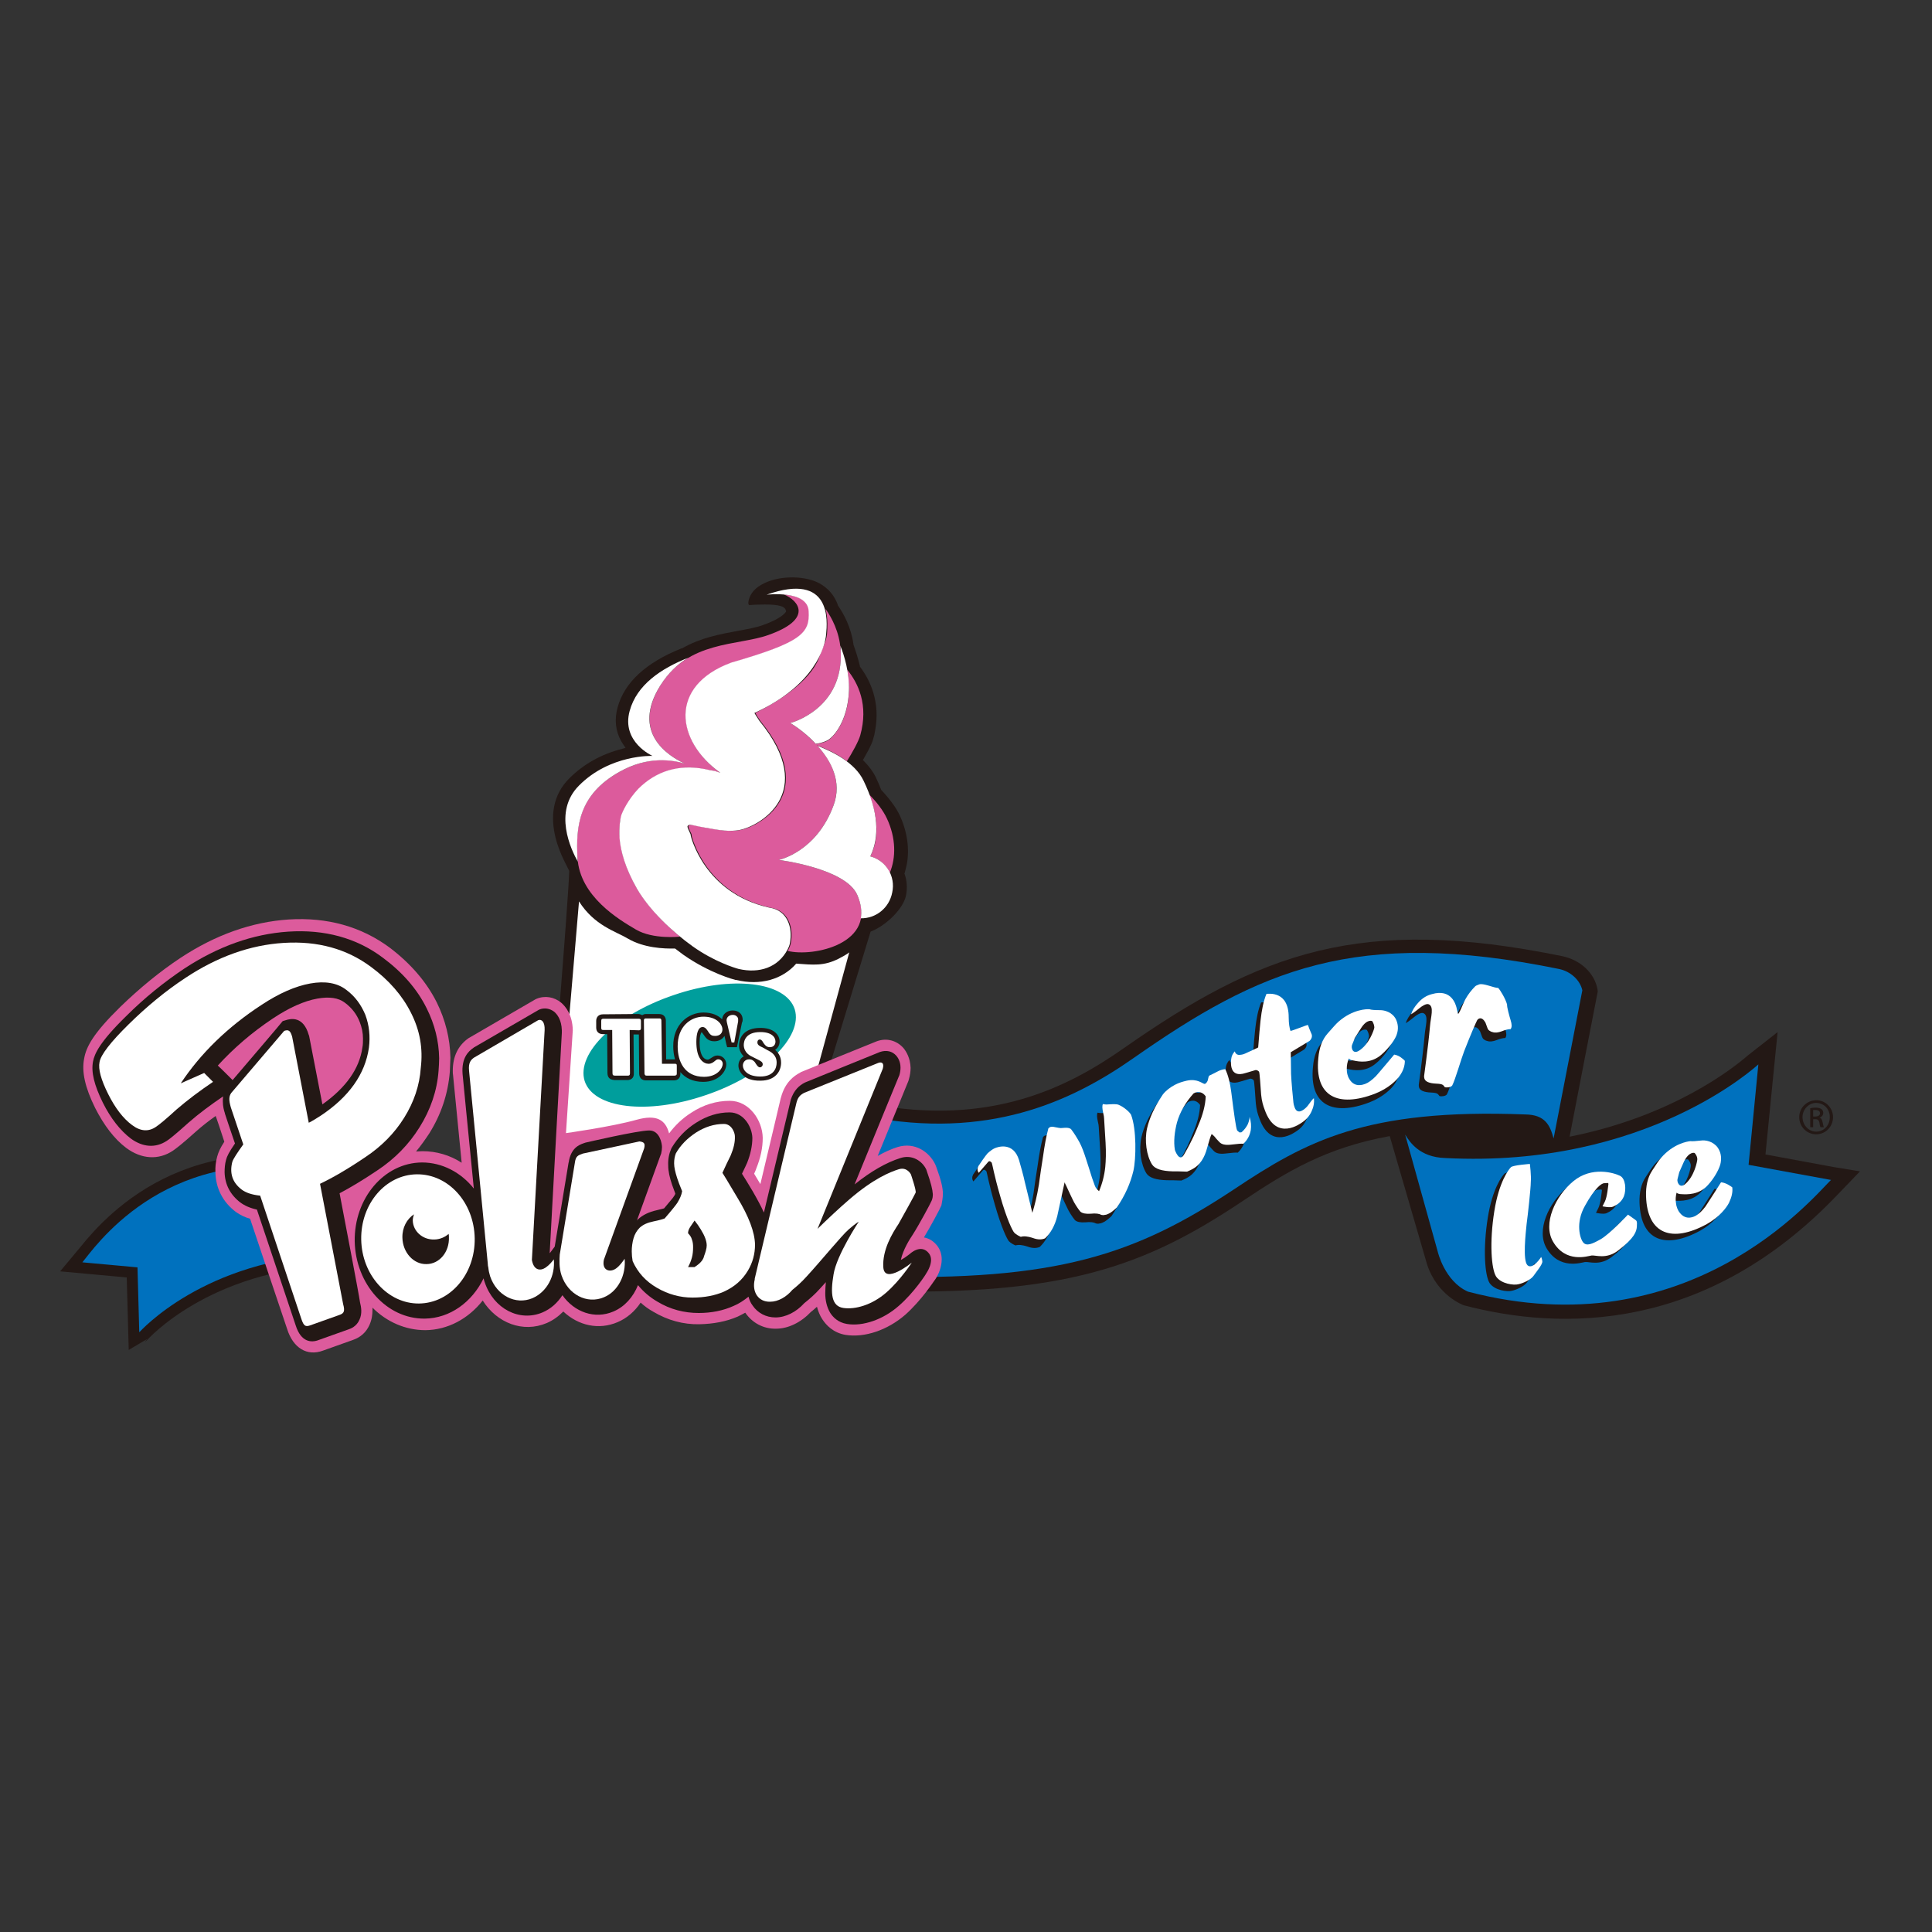 <?xml version="1.0" encoding="UTF-8"?> <svg xmlns="http://www.w3.org/2000/svg" xmlns:xlink="http://www.w3.org/1999/xlink" version="1.1" id="layer" x="0px" y="0px" viewBox="0 0 652 652" style="enable-background:new 0 0 652 652;" xml:space="preserve"><rect x="0" y="0" width="652" height="652" fill="#333333" stroke="none"/> <style type="text/css"> .st0{fill:#231815;} .st1{fill:#FFFFFF;} .st2{fill:#DC5B9C;} .st3{fill:#0071BE;} .st4{fill:none;stroke:#231815;stroke-width:7.44;} .st5{fill:#009E9C;} </style> <g> <g> <g> <g> <path class="st0" d="M252.6,202.9c0.3-1.6,1.3-3.9,4.4-5.6c5.6-3.2,13.9-3,18.6-0.9c2.4,1.1,5.6,3.3,7.2,7.9l0,0.1l0.1,0.1 c1.9,2.8,4.3,7.2,5.1,12.8l0,0.1l0,0.1c0.6,1.7,1.5,4.3,2.2,7.3l0,0.2l0.1,0.1c3.3,4.4,6.9,11.8,5,21.6 c-0.1,0.8-0.3,1.7-0.6,2.6c-0.1,0.6-0.6,2.2-3.2,6.7l-0.3,0.5l0.4,0.4c1.7,1.7,3.1,3.6,4,5.5c0.6,1.3,1.2,2.6,1.8,4.2l0.1,0.1 l0.1,0.1c2.8,3,4.9,5.9,6.1,8.5c2.5,5.4,3.3,11.3,2.3,16.5c-0.2,1-0.5,1.9-0.7,2.8l-0.1,0.2l0.1,0.2c0.8,2.3,0.9,4.7,0.5,7l0,0 c-0.9,4.9-7.2,10.6-12,12.4l0,0l-24.7,80.9c0.9-2.9,17.3,21.5-45.6,9.9c-20.4-3.7-43.9-9.6-43.3-19.3l3.4,0.1l2.2-6.7 c-0.1-2.2,5.9-73.1,6.3-85.4l-1.7-3.4l-0.1-0.2c-1.8-3.7-4.7-10.9-3.3-18.1c0.7-3.6,2.4-6.8,5.1-9.5c4.8-4.8,10.8-8.2,17.9-10 l1.1-0.3l-0.6-0.9c-2.4-3.4-3.2-7.3-2.4-11.4c0,0,0.3-1.3,0.3-1.3c2.3-8.5,9.6-15.2,21.6-20l0.1,0l0.1,0 c6.2-3.6,12.9-4.8,18.8-5.9c3.2-0.6,6.2-1.1,8.6-2c5.6-2,7.2-3.8,7.6-4.4l0.1-0.2l-0.1-0.3c-0.3-1.4-2.4-2-7.1-2 c-2.1,0-4.2,0.1-5.3,0.2C252.5,203.9,252.5,203.5,252.6,202.9z M307.2,302.3L307.2,302.3L307.2,302.3 C307.2,302.3,307.2,302.3,307.2,302.3z"></path> <path class="st1" d="M283.1,323.5c-5.1,2.6-8.7,2.1-14.4,1.7c-4.6,5.3-12.1,7.5-20.3,5.5l-0.1,0l-0.1,0 c-0.4-0.1-8.6-2.2-17.6-8.5c-0.9-0.7-1.9-1.4-2.8-2.1c-3.8,0.1-10.6-0.2-16-3.4c-4-2.4-11.2-4.3-16.4-12.5l-6.4,75.5l0,0 c-0.9,8,16.5,18.6,34.9,22c18.5,3.4,40.7,0.8,42.7-7.1l0,0l20-73.2C285.9,322,284.1,323,283.1,323.5z"></path> <path class="st2" d="M293.7,289c3,0.8,5.4,2.9,6.6,5.5c2.1-5.1,2.1-11.7-1-18.3c-1.3-2.8-3.6-5.7-6-8.1 C296.6,276.5,296.5,283.5,293.7,289z"></path> <path class="st2" d="M286.5,233.1c-0.3,10.5-5.5,16.2-7.7,17.1c-1.5,0.6-3,0.9-4.3,0.9c3.6,1.3,7.8,3.1,11.3,5.8 c1.7-2.7,3.9-6.6,4.5-8.7c2.9-10.3-0.7-17.7-4.4-22.2C286.3,228.3,286.5,230.7,286.5,233.1z"></path> <path class="st2" d="M215.1,300.1c-4.1-7.2-5.5-12.7-5.9-16.9c-0.4-4.2,0.2-6.8,0.4-7.3c0-0.1,0.1-0.3,0.1-0.4 c0-0.1,0.1-0.2,0.1-0.4c0.3-0.8,2-4.9,5.8-8.9c6-5.9,13.3-8.2,22.2-6.6c1.2,0.2,2.4,0.5,3.6,0.7l1.8,0.6 c-14.9-10.7-17.7-29.3,3.7-37.2c23.8-6.9,26.5-10,26.2-17.4c-0.2-4.1-4.7-5.4-8.6-5.7c5,2,10.1,8.3-5.2,13.7 c-10.3,3.7-27.1,1.8-36.5,17.1c-9.7,15.9,2.6,23.7,8.3,26.3c-4.1-1.3-12.4-2.7-22.1,2.8c-13.7,7.7-14.8,18.4-14.1,29.1 c0.8,12.9,13.9,20.7,19.7,24.1c5.8,3.4,14.8,2.4,14.8,2.4l0.1,0C223.8,311.4,218.5,305.8,215.1,300.1z"></path> <path class="st1" d="M194.9,289.6c-0.6-10.7,0.4-21.4,14.1-29.1c9.7-5.5,18-4,22.1-2.8c-5.7-2.6-18.1-10.5-8.3-26.3 c2.7-4.3,5.9-7.3,9.4-9.4c-9.1,3.6-17.3,9.1-19.7,17.9c-2.9,10.5,7.7,15.2,7.7,15.2s-14.3-0.6-24.8,10 c-8.8,8.8-2.7,21.6-0.4,25.7C194.9,290.4,194.9,290,194.9,289.6z"></path> <path class="st2" d="M289.3,302c-3.9-9-26.5-11.8-26.5-11.8s12.7-2.6,18.5-18.4c5.8-15.8-14.6-27.8-14.6-27.8s18.2-4.6,17-24.6 c-0.4-6.2-3.1-11.1-5.1-13.9c0.9,3.3,0.6,6.9,0.5,8.5c-0.1,0.7-0.2,1.3-0.4,2l-2,5.1c-0.5,1.5-2.8,10-21.8,19.5c0,0,0,0,0,0 c0.3,0.6,0.8,1.4,1.7,2.7c20.1,24.6-0.4,35.6-6.7,36.8c-3.4,0.6-6.3,0.2-11.7-0.8c-1.4-0.3-2.7-0.5-4-0.8 c-1.4-0.3-1.5-0.1-1.8,0.2c-0.5,0.5,1.3,2.8,1,3.3c0,0,4.4,19.4,26.5,24.3c6.3,0.9,7.9,6.9,7,11.8c-0.1,0.7-0.4,1.5-0.8,2.3 c-0.1,0.2-0.2,0.3-0.3,0.5C274.4,323.1,296.5,318.4,289.3,302z"></path> <path class="st1" d="M286.5,233.1c0.2-6.1-1.6-11.9-2.9-15.2c0.1,0.5,0.1,1,0.1,1.5c1.2,20-17,24.6-17,24.6s4.5,2.6,8.6,7 c1.1-0.1,2.2-0.4,3.4-0.9C281,249.3,286.1,243.6,286.5,233.1z"></path> <path class="st1" d="M293.7,289c3.2-6.6,2.8-15.1-2.3-25.6c-2.8-5.8-9.8-9.5-15.5-11.7c4.5,5,8.4,12.1,5.4,20.1 c-5.8,15.8-18.5,18.4-18.5,18.4s22.6,2.8,26.5,11.8c1.3,3,1.6,5.6,1.2,7.9c5.1,0.1,9.6-3.5,10.6-8.7 C302.3,295.7,299,290.4,293.7,289z"></path> <path class="st1" d="M246.8,223.6L246.8,223.6c-21.4,7.9-18.6,26.6-3.7,37.2l-1.8-0.6c-1.2-0.2-2.4-0.4-3.6-0.7l0,0 c-8.8-1.6-16.2,0.7-22.2,6.6l0,0c-3.8,4-5.5,8.1-5.8,8.9l0,0c0,0.1-0.1,0.3-0.1,0.4l0,0c0,0.1-0.1,0.3-0.1,0.4l0,0 c-0.1,0.5-0.7,3.1-0.4,7.3l0,0c0.4,4.2,1.8,9.7,5.9,16.9l0,0c4.3,7.3,11.7,14.3,18.8,19.4l0,0c7.2,5.1,14,7.2,15.5,7.6l0,0 c7,1.6,13.3-0.5,16.5-6.6l0,0c0.4-0.8,0.7-1.5,0.8-2.3l0,0c0.9-4.9-0.7-10.9-7-11.8l0,0c-22.1-4.9-26.5-24.3-26.5-24.3 c0.2-0.5-1.5-2.9-1-3.3l0,0c0.3-0.3,0.5-0.5,1.8-0.2l0,0c1.4,0.3,2.7,0.6,4,0.8l0,0c5.4,1,8.3,1.4,11.7,0.8l0,0 c6.3-1.2,26.8-12.2,6.7-36.8l0,0c-0.9-1.3-1.7-2.7-1.7-2.7c20.4-9.3,23.9-22.4,24.2-26.6c0.4-4.2,2-21.1-20.1-13.3 c0,0,13.9-1.7,14.2,5.6C273.3,213.6,270.7,216.7,246.8,223.6z"></path> <path class="st0" d="M619.1,393.9c0,0-16.9-3.1-23.3-4.3c0.6-6.4,4.1-41.3,4.1-41.3l-10.2,8c-4.7,4.1-25.2,20.4-60,27.3 c0.6-3.3,9.5-49,9.5-49l-0.1-0.8c-1-5.4-5.7-9.8-11.8-11.1c-68.3-14-102.1-1.1-148,31c-18.4,12.9-44.7,26.7-85.6,18.8l-6.6-1.3 l2.3,64.4l4.9,0.1c65.1,1.7,92.2-8.4,125.1-30.4c15.1-10.1,28.2-18,49.6-21.9c0.1,0.3,12.6,43.3,12.6,43.3 c3.5,10.7,12.4,13.8,12.4,13.8c33.1,8.7,81.8,9.2,126.2-37.4l7.5-7.8L619.1,393.9z"></path> <path class="st0" d="M513.5,384.5c-19-9.7-27.6,10.4-27.6,10.4l-5.3-4.5l-1.3-0.3l-4.3-6.6c0,0-5.4-13.7,0.8-17.2 c6.2-3.6,43.4-4.4,43.4-4.4l5,22.2C524.2,384,524.6,390.2,513.5,384.5z"></path> <path class="st3" d="M487.6,390.8c-8.5-0.3-11.8-5.3-13.4-7.9l11,39.5c0,0,2.3,10,10.2,13.5c74.2,19.4,116.3-31.6,122.5-37.7 l-27.8-5.1l3.3-33.9C593.1,359.4,555.8,394.4,487.6,390.8z"></path> <path class="st3" d="M526.1,327c-69-14.1-101.3,0.5-143.6,30.1c-21.4,15-49.3,27.5-89.9,19.7l1.9,54 c62.2,1.6,88.7-7.4,121.9-29.4c24.3-16.2,44.5-27.4,98.4-25.3c6.7,0.1,8.3,3.7,9.5,8.1l9.7-50C533.2,330.7,530,327.8,526.1,327z "></path> <path class="st0" d="M380.7,398c-1,4.2-2.8,8.3-5.6,12.4c-0.5,0.5-1,0.9-1.5,1.3c-0.5,0.4-1,0.7-1.5,0.9 c-0.4,0.2-0.8,0.3-1.1,0.3c-0.3,0.1-0.7,0.1-1.1,0c-0.7-0.4-1.9-0.6-3.6-0.4c-1.7,0.1-2.8-0.1-3.5-0.7c-0.5-0.6-1-1.3-1.5-2.1 c-0.5-0.8-0.9-1.5-1.2-2.2c-0.4-0.9-1-2-1.6-3.4c-0.6-1.4-1.1-2.1-1-2.3c-0.3,1.3-1.9,8.8-2.5,11.5c-0.8,3.2-2.2,5.7-4.1,7.5 c-1.1,0.5-2.5,0.5-4.1-0.1c-1.8-0.6-3.1-0.7-4.1-0.4c-0.9-0.4-1.6-0.8-2.2-1.4c-0.6-0.6-2.6-4.7-4.8-12.5 c-2-6.9-2.6-10.6-2.8-11.1c-0.1-0.1-0.7-0.9-1.2-0.3c-1.1,1.2-2.1,2.5-3.2,3.7c-0.5-0.7-0.5-1.5-0.1-2.3 c0.5-0.8,2.6-3.8,3.1-4.3c0.9-0.8,1.7-1.4,2.4-1.7c1.1-0.5,6.3-2.2,8.2,4c0.3,1,1.7,6,1.9,7.2c0.9,3.5,1.7,7.1,2.6,10.6 c0.8-2.6,1.6-5.8,2.2-9.5c0.4-3.2,0.9-6.3,1.4-9.5c0.5-3.7,1.1-6.9,1.8-9.5c0.2-0.2,0.4-0.3,0.5-0.4c0.4-0.2,1-0.2,1.8,0 c1,0.2,1.6,0.3,1.9,0.3c1.1-0.1,1.7-0.1,1.8-0.1c0.6,0,1.1,0.1,1.6,0.4c1.1,1.4,2,2.9,2.9,4.5c0.8,1.5,1.5,3.4,2.2,5.6 c0.7,2.2,1.4,4.3,2,6.3c0.3,0.9,0.7,1.9,1,2.8c0.2,0.5,0.4,0.8,0.6,1c0.2,0.2,0.4,0.5,0.8,0.8c1.1-2.6,1.8-5.3,2.1-8.2 c0.2-2.1,0.3-4.8,0.1-8.2c-0.2-2.7-0.3-5.5-0.5-8.2c0-0.4-0.1-1-0.3-1.8c-0.3-1.4-0.4-2.4-0.1-3c0.5,0.1,1.1,0.2,1.9,0.1 c1.6-0.1,2.8-0.1,3.3,0.1c2,0.8,3.9,2.6,4.3,3.4C381.8,384,381.6,394,380.7,398z"></path> <path class="st0" d="M403.4,371.6c0.6,0.2,1.1,0.6,1.6,1.3c-0.1,2.8-0.9,6.1-2.6,10c-0.6,1.5-1.9,4.8-4.7,9.6 c-1.6,2.9-3.1-1.5-3.1-1.5c-0.5-2.9-0.1-6.2,0.7-9.3c1-3.5,2.9-6.8,5.6-9.8C401.8,371.5,402.6,371.3,403.4,371.6z M413.6,371.4 c-0.4-3-1-5.5-2-7.6c-1,0.1-1.9,0.4-2.8,0.9c-0.9,0.5-1.8,0.9-2.6,1.3c-0.2,0.2-0.3,0.6-0.4,1.1c-0.1,0.8-0.5,1.4-1.1,1.7 c-0.8,0-1.5-0.2-2-0.8c-1.4-0.4-2.8-0.5-4.1-0.3c-1.4,0.2-2.7,0.7-4,1.4c-1.7,0.9-3.1,2-4.1,3.3c-2.8,4.2-4.5,7.9-5.3,11.4 c-0.9,4.1-0.2,9.2,1.7,12.2c1,1.5,3.3,2.2,6.9,2.3c1.1,0,2.8,0,4.9,0.1c0.7-0.3,1.4-0.6,1.9-0.9c2.4-1.3,4-3.7,4.9-7.2 c0.6-2.2,1.1-3.8,1.5-4.6c0.3,0.2,0.6,0.5,1,0.9c0.3,0.4,0.8,1,1.6,1.8c0.7,0.8,2,1.1,3.8,0.9c2.4-0.3,3.9-0.4,4.3-0.3 c1.4-1.3,2.2-2.9,2.5-4.6c0.2-1.4,1.2-2.8,0.6-4.3c0,0.9-1.3,1.7-1.8,2.5c-0.5,0.9-1.1,1.7-2,2.5c-0.4,0.1-0.7,0.1-0.8,0 c-0.2-0.1-0.4-0.4-0.7-0.6C415.2,383.5,414.6,379.2,413.6,371.4z"></path> <path class="st0" d="M440.1,354.2l-6.3,3.8c0,2.4,0.1,4.8,0.1,7.3c0.1,2.5,0.6,8,0.8,9.7c0.1,0.8,0.3,1.3,0.4,1.6 c1,2.9,3.6,0.5,4.4-0.5c1-1.4,1.7-2.3,2.1-2.6c0.2,1.5-0.1,3-0.8,4.5c-0.7,1.5-1.7,2.7-3.2,3.7c-0.2,0.1-8.7,6.8-12.6-4.3 c-0.5-1.3-1-2.9-1.2-5.1c-0.2-2.9-0.5-7.5-0.7-7.7c-0.2-0.3-0.5-0.5-1.1-0.6c-1.1,0.3-2.3,0.7-3.4,1c-5.7,1.9-5-3.8-4.9-4.7 c0.1-1,0.5-1.8,1.2-2.6c0.2,0.7,0.6,1.1,1.3,1.2c0.7,0,1.5-0.1,2.3-0.5l4.3-2c0.3-4.1,0.6-7.1,0.8-9.1c0.4-3.6,1-6.6,2-9 c0.7,0,7.5-1.1,7.5,7.9c0,2.2,0.3,3.7,0.6,4.6c0.6,0,5.4-2,5.9-2c0.3,0.9,0.7,1.9,1.1,2.8C441.2,352.6,440.9,353.5,440.1,354.2z "></path> <path class="st0" d="M461.3,347.6c0.5,0.8,0.7,1.6,0.7,2.2c-0.1,0.7-1.7,5.6-5.2,7.8c-2.1,1.3-2.7-1-2.3-2 c0.6-1.5,0.9-2.2,0.9-2.3c0.7-1.1,1.4-2.2,2.1-3.3C459.5,346.6,461.3,347.6,461.3,347.6z M469.6,351.9c0.6-1.8,0.4-3.5-0.3-5 c-1.2-2.4-3.8-3.1-5.3-3.1c-1.9,0-3.1-0.1-3.6-0.3c-1-0.1-5.7,0-10.5,4.2c-0.9,0.8-2,2.1-3.6,3.9c-1.9,2.1-2.9,4.9-3.2,8.4 c-1.3,12.9,6.6,16.8,19.1,12c4.6-1.8,7.4-4.6,8.4-6.1c1.2-1.7,1.7-3.4,1.7-5c-0.4-0.5-2-1.9-3.6-2.1c0,0-5.6,6.7-6.2,7.3 c-1.3,1.3-2.5,2.2-3.6,2.6c-0.6,0.2-3.5,1.4-5.3-1.6c-0.7-1.1-0.9-2.3-0.9-3.5c0-1.2,0.2-2.3,0.7-3.5c0.3,0.4,0.8,0.6,1.6,0.7 c1.8,0.4,5.8,1.1,9.3-1.9C467.1,356.6,469.1,353.5,469.6,351.9z"></path> <path class="st0" d="M508,347.3c0.4,1.3,0.5,2.3,0,3c-0.7,0-1.7,0.2-2.9,0.7c-1.3,0.5-2.4,0.6-3.2,0.3c-0.5-0.1-0.8-0.3-1.1-0.5 c-0.3-0.2-0.5-0.5-0.6-0.8c-0.1-0.2-0.6-1.7-0.7-1.9c-1.3-2.3-2.5-1.3-2.8-0.8c-0.3,0.5-2.3,5.1-4.4,10.5c-1,2.6-3,9.6-4,11.5 c-0.2,0.3-0.6,0.5-1.1,0.6c-0.5,0.1-1,0.1-1.4,0c-0.6-0.7-0.5-1.1-2.9-1.2c-2.4-0.1-3.7-0.7-4-1.7c-0.1-0.3-0.1-0.6-0.1-0.9 c0-0.3,1.3-9.1,2-16.9c0.2-2.8,1.5-6.6-0.5-7.3c-0.8-0.3-2.3,0.7-2.9,1.2c-1.7,1.4-2.8,2.1-3,2.2c0.4-1.3,1.2-2.6,2.4-3.9 c1.4-1.6,3-2.5,4.6-2.9c6.8-2,8.1,3.8,8.3,4.4c0.1,0.5,0.3,1.2,0.5,2.1c0.2,0.9,1.7-3.3,2.6-4.9c0.9-1.6,2-3,3.3-4.3 c0.4-0.3,0.9-0.4,1.3-0.6c0.7-0.2,1.7,0,3.1,0.4c1.6,0.5,2.7,0.8,3.3,0.8c0.7,0.7,2.5,3.7,3,5.6 C506.6,342.8,507.6,346,508,347.3z"></path> <path class="st4" d="M113.4,423.2c5.6-0.3,8.1,2.7,9.4,4.3l-10.4-24.7c-1.3-1.5-2.2-6.1-7.7-8.1c-50-8.1-73.3,27.1-76.9,31.3 l18.6,1.7l0.6,21.9C47.2,449.5,68.7,424.9,113.4,423.2z"></path> <path class="st3" d="M113.4,423.2c5.6-0.3,8.1,2.7,9.4,4.3l-10.4-24.7c-1.3-1.5-2.2-6.1-7.7-8.1c-50-8.1-73.3,27.1-76.9,31.3 l18.6,1.7l0.6,21.9C47.2,449.5,68.7,424.9,113.4,423.2z"></path> <path class="st2" d="M318.2,402.9c0-2.1-0.6-4.6-2.2-9l-0.2-0.5l-0.2-0.5c-2-4.1-6.8-7.6-12.7-5.8c-2.2,0.7-4.4,1.7-6.7,3 c4.4-10.8,10.4-25.4,10.4-25.4l0.1-0.4c0.4-1.3,0.6-2.7,0.6-3.9c-0.1-3.4-1.5-5.6-2.4-6.7c-2.3-2.6-5.7-3.5-9-2.3 c-0.1,0-25.6,10.4-25.6,10.4l-0.3,0.2c-2.1,1.1-5,3.2-6.4,8.2l0,0.1l-0.1,0.2c0,0-4.4,18.7-6.9,29.1c-0.4-0.7-1.3-2.2-2.1-3.5 c0.3-0.6,0.6-1.4,0.6-1.4c0-0.1,0.1-0.3,0.1-0.3c1.5-3.7,2.2-7.1,2.2-10.4c-0.1-6-4.6-12.5-11.1-12.5c-4.5,0-8.9,1.3-13,4 c-3,1.9-5.5,4.3-7.5,7c-1.2-4.6-4.2-6.5-11-4.6c-8.6,2.4-23.8,4.5-23.8,4.5c0,0,2.3-34.7,2.3-34.7c-0.1-5.3-2.5-8.1-3.9-9.3 c-2.4-2-5.6-2.5-8.4-1.3c0,0-0.4,0.2-0.4,0.2l-22.2,12.9l-0.2,0.1c-3.6,2.5-5.4,6.2-5.4,11.1c0,0.5,0,1,0.1,1.5 c0,0,1.8,18.1,2.9,29.5c-4-2.6-8.6-3.9-13.2-3.9c-0.8,0-1.5,0.1-2.2,0.1c1.6-1.9,3-3.9,4.4-6c4.1-6.5,6.4-13.5,7-20.9 c0-0.1,0.2-4.7,0.2-4.7c-0.1-6.5-1.7-12.8-4.6-18.7c-3.5-7-8.9-13.2-15.9-18.5c-9.6-7.1-21-10.3-34-9.5 c-12.5,0.8-24.8,5.2-36.5,12.9c-7.1,4.7-13.9,10.3-20.4,16.6c-9.2,9-11.5,13.5-12.2,17.4c-0.9,4.5,0.3,9.8,3.7,16.7 c3,5.9,6.5,10.5,10.5,13.5c5.1,3.8,10.9,4.2,15.8,0.9c1-0.7,2.8-2,7.8-6.5c1.9-1.7,4.2-3.5,6.6-5.2c0,0.1,0.1,0.4,0.1,0.4 l0.1,0.2c0,0,1.9,5.5,2.7,8.1c-1.3,2-2,3.5-2.4,5c-0.5,1.8-0.7,3.6-0.6,5.3c0.1,5.4,2.5,10.1,6.9,13.4c1.4,1,3,1.8,4.8,2.3 c1.1,3.4,12.5,37.2,12.5,37.2c2,6.4,6.7,9.3,12.1,7.3l10.1-3.6c2.6-0.9,4.5-2.6,5.6-5.1c0.8-1.8,1-3.5,1-5c0-0.3,0-0.6,0-0.8 c4.8,4.8,11.1,7.6,17.9,7.6c7.5-0.1,14.4-3.8,19.3-10c4.8,7.6,13.6,11,21.6,7.6c2.1-0.9,3.9-2.2,5.6-3.9 c5.1,4.8,12,6.3,18.3,3.6c3.1-1.3,5.8-3.6,7.8-6.6c1.3,1.2,2.7,2.2,4.3,3.1c4.9,2.9,10.1,4.3,15.5,4.2c4.7-0.1,9.1-0.9,13-2.6 c0.9-0.4,1.7-0.9,2.5-1.3c2.4,3.5,6.2,5.5,10.4,5.4c4.1,0,8.4-2.1,11.8-5.7c0.7-0.5,1.3-1.1,2-1.7c0.4,1.5,1,3,1.8,4.2 c1.3,2,3.7,4.6,7.9,5.3c6.4,1,14.1-1.6,20.1-6.8c5.4-4.8,9.5-11.1,10-11.8l-0.1,0.2c1.4-2,2.4-4.6,2.4-7.1 c0-1.7-0.5-3.3-1.6-4.7c-1.3-1.6-2.8-2.4-4.4-2.7c2.2-3.6,5.4-9.6,5.9-10.8C317.9,405.6,318.2,404.3,318.2,402.9z"></path> <path class="st0" d="M114.6,402.7c3.6-1.9,7.8-4.4,12.7-7.7c5.9-3.9,10.7-8.8,14.3-14.6c3.7-5.9,5.9-12.3,6.4-19 c0.1-1.4,0.2-2.9,0.2-4.3c-0.1-5.8-1.5-11.4-4.2-16.8v0c-3.2-6.5-8.2-12.2-14.8-17.1c-8.9-6.7-19.7-9.6-31.9-8.8 c-12,0.8-23.7,5-35,12.4c-6.9,4.6-13.6,10-19.8,16.2c-9,8.8-10.6,12.7-11.1,15.2c-0.7,3.6,0.4,8,3.3,13.9 c2.7,5.4,5.9,9.4,9.4,12.1c4.1,3,8.4,3.3,12.2,0.8c0.8-0.5,2.5-1.8,7.4-6.2c3.3-2.9,7.2-5.8,11.6-8.8c-0.1,0.6-0.1,1.2-0.1,1.7 c0,1.7,0.4,3.1,0.7,4l0,0.1c0,0,2.3,7,3.4,10.1c-2,2.9-2.7,4.3-3,5.5c-0.4,1.4-0.5,2.9-0.5,4.2c0.1,4.1,1.9,7.6,5.3,10.2 c1.5,1.1,3.3,1.9,5.6,2.4c1.5,4.5,13.1,39.1,13.1,39.1c1.8,5.7,5.3,5.9,7.8,4.9l10.1-3.6c0.6-0.2,2.6-0.9,3.6-3.2 c1-2.1,0.6-4.3,0.2-5.9C121.2,437.1,115.7,408.5,114.6,402.7z M78.5,364.5c-1.1-1.1-4.5-4.5-5-4.9c5.3-5.8,11.4-11.1,18.6-15.9 c5.4-3.6,10.5-5.9,15-6.7c4-0.7,7.1-0.3,9.3,1.4c2.3,1.7,4,3.9,5,6.5c0.7,1.8,1.1,3.6,1.1,5.6c0,1,0,2-0.2,3 c-1,7.2-5.6,13.6-13.5,19.2c-1.5-7.6-4.5-23.2-4.5-23.2l-0.1-0.2c-1.8-6.4-6-5.6-7.8-5l-1,0.3C95.5,344.6,80.3,362.4,78.5,364.5 z"></path> <path class="st0" d="M312.8,395.3l-0.1-0.3l-0.1-0.3c-1.3-2.8-4.7-5.2-8.7-3.9c-4.8,1.5-10,4.5-15.5,8.9c6.5-16,15-36.6,15-36.6 l0.1-0.2c0.3-1,0.4-1.9,0.4-2.6c0-2.1-0.9-3.4-1.4-4c-1.4-1.6-3.4-2-5.5-1.3c-0.1,0-25.3,10.3-25.3,10.3l-0.2,0.1 c-1.7,0.9-3.6,2.4-4.7,5.9l0,0.1l-9,37.8c-1-2.2-2.3-4.6-3.8-7.2c-1.7-2.8-2.8-4.7-3.6-5.9c0.8-1.6,1.6-3.4,1.6-3.4l0.1-0.2 c1.2-3,1.8-5.9,1.8-8.5c-0.1-3.6-2.8-8.6-7.7-8.6c-3.9,0-7.7,1.2-11.3,3.5c-3.5,2.2-6.2,5.1-8.2,8.4l-0.1,0.2l-0.1,0.2 c-0.7,1.6-1.1,3.5-1,5.6c0,2,0.5,4.1,1.3,6.5c0,0,0.6,1.6,1.1,3c-0.1,0.4-0.3,0.7-0.6,1.1c0,0.1-0.6,0.8-3.2,3.9 c-0.4,0.1-1.2,0.3-2.4,0.6c-2.7,0.6-4.8,1.6-6.4,3.1c-0.2,0.1-0.3,0.3-0.4,0.5c3.7-10.2,8.1-22.4,8.1-22.4l0.1-0.2 c0.2-0.8,0.3-1.6,0.3-2.3c0-1.1-0.7-5.6-4.3-5.6c-3.9,0-21.5,4.1-21.5,4.1l-0.6,0.2c-1.7,0.6-4.4,1.7-5.1,6.6l0-0.2l-4.7,28.5 l-1.5,2c-0.1,0.1-0.1,0.1-0.2,0.2c0.3-6.1,4.1-74.3,4.1-74.3c0-0.3,0-0.6,0-0.9c-0.1-3.6-1.6-5.4-2.5-6.2 c-1.5-1.2-3.4-1.5-5.1-0.8l-0.2,0.1l-21.9,12.7l-0.1,0.1c-1.8,1.2-4.1,3.5-3.7,8.8c0,0,2,20.7,3.8,38.7 c-4.3-5.4-10.6-8.8-17.5-8.8c-12.8,0.1-22.9,12.1-22.7,26.6c0.3,14.5,10.8,26.2,23.6,26.1c8.6-0.1,16-5.6,19.9-13.6 c0.1,0.5,0.2,0.9,0.4,1.4c3,8.9,11.7,13.4,19.5,10.1c2.8-1.2,5-3.2,6.7-5.8c4,5.7,10.9,8.2,17.2,5.5c3.8-1.6,6.7-4.9,8.3-8.9 c1.8,2.2,4,4.1,6.6,5.6c4.3,2.6,9,3.8,13.9,3.8c4.3,0,8.3-0.8,11.8-2.4l0,0c1.9-0.8,3.5-1.9,5-3.1c0.3,1.1,0.7,2.1,1.4,3 c1.7,2.5,4.5,4,7.7,4c3.4,0,7-1.8,9.7-4.8c1.9-1.5,3.7-3.1,5.3-4.9c0,0,0.9-1,2-2.2c-0.1,1.2-0.2,2.5-0.2,3.7 c0,2.4,0.5,4.7,1.7,6.7c0.9,1.4,2.6,3.2,5.6,3.7c5.4,0.9,12.3-1.5,17.5-6.1c5.2-4.5,9.2-10.7,9.3-11c0,0,2.9-4.1,0.9-6.7 c-2.7-3.5-6.5,0.2-6.5,0.2c-0.9,0.7-2,1.5-3,2c0.8-3.6,3-7,4-8.5c2-3.1,6-10.5,6.4-11.5h0c0.3-0.7,0.4-1.3,0.4-2.2 C314.7,401.4,314.2,399.3,312.8,395.3z"></path> <path class="st1" d="M236.5,414.9c1.3,2.1,2,3.9,2,5.4c0,0.5-0.1,1.1-0.3,1.8c-0.2,0.7-0.4,1.3-0.6,1.8c-0.2,1-0.8,1.8-1.7,2.6 c-0.5,0.4-1,0.8-1.5,1.1l-2.2,0c0.6-1.1,1-2.1,1.3-3.2c0.3-1.1,0.4-2.3,0.4-3.5c0-1-0.1-1.8-0.4-2.6c-0.2-0.8-0.7-1.5-1.3-2.1 c0-0.7,0.2-1.3,0.7-2.1c0.5-0.7,1-1.5,1.5-2.2C235.2,412.9,235.9,413.9,236.5,414.9z M244.3,435.9c3.5-1.6,6.2-3.9,8.1-7.1 c1.6-2.7,2.4-5.6,2.4-8.8c-0.1-4.2-2.1-9.5-6-15.9c-3.2-5.4-4.9-8.2-5-8.3c0.9-2,1.8-3.9,2.8-5.9c1-2.4,1.5-4.5,1.4-6.5 c0-1-1-4.1-3.7-4.1c-3.3,0-6.4,1-9.4,2.9c-2.9,1.9-5.2,4.2-6.8,7c-0.4,1-0.6,2.1-0.6,3.4c0,1.4,0.4,3,1,4.9 c0.3,1,0.9,2.5,1.7,4.5c-0.2,1.3-0.8,2.6-1.6,3.9c-0.3,0.5-1.7,2.3-4.3,5.3c-0.5,0.2-1.8,0.6-3.8,1c-2,0.4-3.5,1.1-4.6,2.1 c-1,1-1.7,2.2-2.1,3.6c-0.4,1.4-0.6,2.9-0.6,4.4c0,1.1,0.1,2.2,0.3,3.3c1.7,3.8,4.4,6.8,8.2,9c3.8,2.2,7.8,3.3,12,3.3 C237.8,437.9,241.3,437.2,244.3,435.9z"></path> <path class="st1" d="M186.9,425c-0.8,1-1.5,1.9-2.8,2.8c-1.8,1.2-4,0.9-4.6-2.6l4.3-77.6c0.1-2.7-1-3.8-2.2-3.3l-21.6,12.6 c-1,0.7-2,1.6-1.7,4.5l6.3,64.9c0,0.6,0.1,1.1,0.2,1.5c0.1,1,0.3,1.9,0.6,2.9c2.2,6.5,8.6,9.8,14.3,7.4 C184.7,435.9,187.4,430.5,186.9,425z"></path> <path class="st1" d="M217.4,387.5c0.4-1.7-0.1-2.1-1.6-2.3l-19.1,4.1c-1.6,0.6-2.4,0.8-2.7,3.1l-5.1,31c-0.1,1.7-0.3,4.3,0.6,7 c2.2,6.5,8.6,9.8,14.3,7.4c4.8-2,7.5-7.5,7-13c-0.7,1-1.6,2.3-2.8,3.2c-2.1,1.6-5,0.8-4.2-2.9L217.4,387.5z"></path> <path class="st1" d="M140.7,396.3c-10.6,0.1-19,10-18.8,22c0.2,12,9,21.7,19.5,21.6c10.6-0.1,19-10,18.8-22 C160,405.8,151.3,396.2,140.7,396.3z M143.9,426.6c-4.4,0.1-8-4-8.1-8.9c-0.1-3.4,1.5-6.3,3.9-7.9c-0.2,0.7-0.4,1.3-0.4,2.1 c0.1,3.6,3.3,6.5,7.2,6.4c1.9,0,3.7-0.8,4.9-1.9c0.1,0.4,0.1,0.8,0.1,1.1C151.7,422.5,148.3,426.6,143.9,426.6z"></path> <path class="st1" d="M138.7,341.8c-2.9-5.8-7.4-11-13.5-15.5c-8.2-6.1-18-8.8-29.4-8.1c-11.4,0.7-22.5,4.7-33.2,11.8 c-6.7,4.4-13.1,9.7-19.2,15.7c-6.1,6-9.4,10.3-9.8,12.7c-0.5,2.4,0.5,6,2.9,10.8c2.4,4.8,5.1,8.3,8.1,10.5 c2.8,2.1,5.5,2.3,8,0.6c1.1-0.7,3.5-2.7,7-5.9c3.6-3.1,7.7-6.2,12.3-9.3l-3-3l-7.9,3.5c6.7-10.1,15.8-19,27.3-26.5 c5.9-3.9,11.4-6.3,16.4-7.2c5-0.9,9.1-0.2,12.1,2.1c3,2.2,5.1,5.1,6.5,8.5c1.3,3.5,1.7,7.2,1.2,11.1c-1.3,8.9-6.7,16.6-16.4,23 c-1.4,0.9-2.7,1.7-3.9,2.3l-5.6-29c-0.6-2.2-1.3-2.5-2.7-2l-17.4,20.4c-1.4,1.4-1.3,2.9-0.6,5.4l4.2,12.5 c-2,2.8-3.4,4.9-3.7,5.9c-1,3.9,0.1,7,3.1,9.3c1.4,1.1,3.5,1.8,6.3,2.1l13.9,41.6c0.8,2.4,1.4,2.7,2.9,2.2l10.1-3.6 c1.3-0.5,1.8-1.1,1.1-3.6l-7.8-40.6c4-1.9,9.1-4.8,15.3-9c5.4-3.6,9.8-8,13.1-13.3c3.3-5.3,5.2-10.9,5.6-16.8 C142.8,353.8,141.7,347.7,138.7,341.8z"></path> <path class="st1" d="M309,402.5c0.3-0.7-1.6-6.2-1.6-6.2s-1.3-2.6-4.1-1.7c-2.9,0.9-8.6,3.2-16.7,10.2c-3.5,3-7.4,6.7-10.7,9.9 l22-54c0.5-1.7-0.1-2.5-1.5-2l-25,10.1c-1.3,0.7-2.1,1.4-2.6,3.3l-14,59c-0.1,0.3-0.1,0.5-0.1,0.7c-1,4.2,1.2,7.6,5.2,7.5 c2.7,0,5.5-1.6,7.5-4c1.5-1.2,3.1-2.6,4.8-4.5c4.8-5.2,11.8-13.8,14.2-15.9c2.4-2.1,3.4-2.6,3.4-2.6s-7.5,11.3-8.5,17.8 c-1.1,6.5-0.7,10.7,3.3,11.3c4,0.6,9.7-1,14.5-5.2c4.8-4.2,8.6-10.1,8.6-10.1s-9.2,7.5-9.6,1.6c-0.4-5.9,3.1-11.6,5.1-14.6 C304.8,410.3,308.7,403.2,309,402.5z"></path> <path class="st5" d="M268.2,340.6c2.9,9.4-10.5,22.4-30.1,29c-19.6,6.7-37.8,4.5-40.8-4.8c-2.9-9.4,10.5-22.4,30.1-29 C247,329.1,265.2,331.3,268.2,340.6z"></path> <path class="st0" d="M250.1,342.3c-0.7-1-2-1.3-2.8-1.3c-2,0-3.5,1.3-3.6,3c-1.3-1.3-3.3-2.3-6.3-2.3c-5.1,0-10.3,4-10.2,11.5 c0,1.4,0.2,2.9,0.6,4.3c-0.1,0-0.1,0-0.2,0c0,0-1.5,0-2.8,0c0-2.4-0.1-13.2-0.1-13.2c0-0.5-0.3-2.1-2.3-2.1l-4.4,0 c-0.6,0-0.9,0.2-1.3,0.4c-0.3-0.2-0.8-0.4-1.4-0.4l-11.8,0.1c-1.7,0-2.3,1.2-2.3,2.2l0,2.3c0,1.4,0.9,2.2,2.3,2.2 c0,0,0.7,0,1.4,0c0,2.4,0.1,13.1,0.1,13.1c0,2.1,1.5,2.3,2.4,2.4l4.3,0c1.1,0,2.3-0.6,2.2-2.3c0,0-0.1-10.7-0.1-13.1 c0.8,0,1.5,0,1.5,0c0.1,0,0.2,0,0.3,0l0.1,13.3c0.1,1.4,0.9,2.2,2.3,2.2l9.4,0c1.7,0,2.2-1.2,2.2-2.1l0-0.7 c1.7,2,4.2,3.3,7.7,3.3c5.1,0,7.8-3.4,7.8-5.9c0-1.7-1.3-3-3-3c-0.9,0-1.4,0.4-2.2,0.9c-0.5,0.3-0.7,0.5-1.1,0.5 c-0.3,0-0.9-0.1-1.5-0.8c-0.8-1-1.2-2.7-1.2-5.1c0-2.1,0.4-3.1,0.7-3.4c0.1,0.1,0.3,0.4,0.3,0.4l0.3,0.4l0.5,0.7 c0.8,1.1,1.8,1.6,3.2,1.6c1.5,0,2.7-0.7,3.4-1.8c0.3,1.4,0.6,2.7,0.6,2.7l0.3,1.1l3.3,0l1.7-8.3 C250.7,344.7,250.8,343.3,250.1,342.3z"></path> <path class="st0" d="M261.6,354.3c0.9-0.6,1.5-1.6,1.5-2.8c0-2.3-2.1-4.7-6.6-4.6c-5.3,0-7.1,3.2-7.1,5.9c0,1.5,0.6,2.7,1.6,3.7 c-1.2,0.6-1.8,1.9-1.8,3.1c0,1.8,1.6,5.2,7.4,5.1c5.2,0,7-3.3,7-6.1C263.6,356.5,262.6,355.2,261.6,354.3z"></path> <path class="st1" d="M212.5,347.6l0.1,14.6c0,0.6-0.2,0.8-0.7,0.8l-4.3,0c-0.7,0-0.9-0.2-0.9-0.9l-0.1-14.5l-2.9,0 c-0.7,0-0.8-0.2-0.8-0.8l0-2.3c0-0.6,0.3-0.7,0.8-0.7l11.8,0c0.5,0,0.8,0.1,0.8,0.7l0,2.4c0,0.3,0,0.8-0.7,0.8L212.5,347.6z"></path> <path class="st1" d="M223.4,359l4.3,0c0.4,0,0.7,0,0.7,0.6l0,2.7c0,0.6-0.3,0.6-0.7,0.7l-9.4,0c-0.5,0-0.7-0.1-0.8-0.7 l-0.2-17.9c0-0.7,0.4-0.7,0.7-0.7l4.4,0c0.5,0,0.7,0,0.8,0.6L223.4,359z"></path> <path class="st1" d="M238.7,347.7c-0.5-0.7-0.9-1.1-1.6-1.1c-1.6,0-2.1,2.5-2.1,5c0,2.4,0.4,4.6,1.5,6c0.8,1,1.8,1.4,2.6,1.4 c1,0,1.6-0.5,2.1-0.9c0.6-0.5,0.8-0.6,1.2-0.6c0.8,0,1.5,0.6,1.5,1.5c0,1.5-1.8,4.4-6.3,4.4c-6.6,0-8.9-5.2-8.9-10.2 c-0.1-6.9,4.5-10.1,8.7-10.1c4.5,0,6.4,2.6,6.4,4.3c0,1.3-0.9,2.2-2.5,2.2c-1,0-1.5-0.3-2-1C239.1,348.3,238.9,348,238.7,347.7z "></path> <path class="st1" d="M247.8,351.8h-0.9l-1.6-6.8c0-0.2-0.1-0.4-0.1-0.7c0-1.2,1.1-1.8,2.1-1.8c1.1,0,1.5,0.7,1.6,0.8 c0.3,0.4,0.2,0.9,0.2,1.4L247.8,351.8z"></path> <path class="st1" d="M259,354.4c1,0.5,3.1,1.5,3.1,4.2c0,2-1.1,4.7-5.5,4.7c-4.4,0-5.9-2.2-5.9-3.7c0-1,0.7-2.1,2.1-2.1 c1.1,0,1.6,0.6,1.9,0.9c0.2,0.3,0.3,0.5,0.6,0.9c0.3,0.4,0.6,0.9,1.2,0.9c0.4,0,0.9-0.4,0.9-1c0-0.8-0.6-1.1-2-1.8l-1.2-0.6 c-1.1-0.5-3.1-1.5-3.2-4.1c0-1.6,0.8-4.4,5.6-4.4c3.8,0,5.1,1.7,5.1,3.2c0,1-0.6,1.9-1.9,1.9c-1.2,0-1.7-0.8-2.2-1.5 c-0.3-0.6-0.7-1.1-1.2-1.1c-0.5,0-0.8,0.4-0.8,1c0,0.9,0.9,1.3,1.8,1.7L259,354.4z"></path> <path class="st0" d="M569.7,391.3c0.6,0.7,0.9,1.4,0.9,2.1c0,0.7-1,5.8-4.1,8.4c-1.9,1.6-2.8-0.7-2.6-1.6 c0.4-1.5,0.6-2.3,0.6-2.4c0.5-1.2,1.1-2.4,1.6-3.6C567.9,390.6,569.7,391.3,569.7,391.3z M578.5,394.5c0.3-1.9,0-3.5-1-5 c-1.5-2.2-4.2-2.6-5.6-2.4c-1.8,0.2-3.1,0.3-3.6,0.2c-1,0.1-5.7,0.8-9.9,5.6c-0.8,0.9-1.7,2.3-3,4.3c-1.6,2.4-2.2,5.3-2.1,8.7 c0.4,12.9,8.8,15.8,20.5,9.4c4.3-2.4,6.7-5.6,7.5-7.2c0.9-1.9,1.3-3.6,1.1-5.2c-0.5-0.4-2.2-1.6-3.8-1.7c0,0-4.7,7.4-5.2,8.1 c-1.1,1.5-2.2,2.5-3.2,3.1c-0.5,0.3-3.3,1.9-5.5-0.9c-0.8-1-1.2-2.2-1.3-3.3c-0.2-1.2-0.1-2.3,0.2-3.5c0.3,0.3,0.9,0.5,1.7,0.5 c1.8,0.1,5.9,0.3,8.9-3.1C576.6,399.5,578.3,396.1,578.5,394.5z"></path> <path class="st0" d="M514.1,395c0,0-5.7,0.4-6.4,1.1c-0.7,0.7-4,4.8-5.6,14.8c-1.7,10.6-1,19.6,0.6,22.1c1.7,2.5,6,3,7.5,2.6 c1.5-0.3,4.2-1.5,5.1-2.8c0.9-1.3,3.1-3.9,3-4.9c-0.1-1-0.4-1.5-0.4-1.5s-2.8,4.4-4.6,2.8c-1.7-1.6-0.6-11-0.3-14 c0.4-2.9,1.4-11.9,1.4-14.1C514.6,399.1,514.1,395,514.1,395z"></path> <path class="st0" d="M544.5,399c-2-1-9.5-3.3-15.7,1.8c-6.2,5.1-10.4,14.4-6.9,20.4c4.3,7.4,11.7,4.9,13,4.7 c1.3-0.2,5,1.4,9-1.7c5.5-4.2,6.2-6.4,6.3-8.1c0.1-1.7,0-1.9-0.6-2.3c-0.6-0.4-2.4-1.7-2.4-1.7s-6.2,6.6-9.2,8.3 c-3,1.7-4.8,2.4-5.9,1.1c-1.1-1.3-2.7-6.6,0.6-12.4c3.2-5.8,5.5-7.6,6.5-7.6s1.4-0.3,1.4,0.3c-0.1,0.6-0.4,4.3-1.2,5.9 c-0.8,1.6-0.8,1.6-0.8,1.6s2.6,0.6,3.6,0.1c1-0.5,2.6-1.2,3.6-3.4C546.7,403.7,546.4,399.9,544.5,399z"></path> <path class="st1" d="M382.5,395.1c-1,4.2-2.8,8.3-5.6,12.4c-0.5,0.5-1,0.9-1.5,1.3c-0.5,0.4-1,0.7-1.5,0.9 c-0.4,0.2-0.8,0.3-1.1,0.3c-0.3,0.1-0.7,0.1-1.1,0c-0.7-0.4-1.9-0.6-3.6-0.4c-1.7,0.1-2.8-0.1-3.5-0.7c-0.5-0.6-1-1.3-1.5-2.1 c-0.5-0.8-0.9-1.5-1.2-2.2c-0.4-0.9-1-2-1.6-3.4c-0.6-1.4-1.1-2.1-1-2.3c-0.3,1.3-1.9,8.8-2.5,11.5c-0.8,3.2-2.2,5.7-4.1,7.5 c-1.1,0.5-2.5,0.5-4.1-0.1c-1.8-0.6-3.1-0.7-4.1-0.4c-0.9-0.4-1.6-0.8-2.2-1.4c-0.6-0.6-2.6-4.7-4.8-12.5 c-2-6.9-2.6-10.6-2.8-11.1c-0.1-0.1-0.7-0.9-1.2-0.3c-1.1,1.2-2.1,2.5-3.2,3.7c-0.5-0.7-0.5-1.5-0.1-2.3 c0.5-0.8,2.6-3.8,3.1-4.3c0.9-0.8,1.7-1.4,2.4-1.7c1.1-0.5,6.3-2.2,8.2,4c0.3,1,1.7,6,1.9,7.2c0.9,3.5,1.7,7.1,2.6,10.6 c0.8-2.6,1.6-5.8,2.2-9.5c0.4-3.2,0.9-6.3,1.4-9.5c0.5-3.7,1.1-6.9,1.8-9.5c0.2-0.2,0.4-0.3,0.5-0.4c0.4-0.2,1-0.2,1.8,0 c1,0.2,1.6,0.3,1.9,0.3c1.1-0.1,1.7-0.1,1.8-0.1c0.6,0,1.1,0.1,1.6,0.4c1.1,1.4,2,2.9,2.9,4.5c0.8,1.5,1.5,3.4,2.2,5.6 c0.7,2.2,1.4,4.3,2,6.3c0.3,0.9,0.7,1.9,1,2.8c0.2,0.5,0.4,0.8,0.6,1c0.2,0.2,0.4,0.5,0.8,0.8c1.1-2.6,1.8-5.3,2.1-8.2 c0.2-2.1,0.3-4.8,0.1-8.2c-0.2-2.7-0.3-5.5-0.5-8.2c0-0.4-0.1-1-0.3-1.8c-0.3-1.4-0.4-2.4-0.1-3c0.5,0.1,1.1,0.2,1.9,0.1 c1.6-0.1,2.8-0.1,3.3,0.1c2,0.8,3.9,2.6,4.3,3.4C383.6,381.1,383.4,391.1,382.5,395.1z"></path> <path class="st1" d="M405.3,368.7c0.6,0.2,1.1,0.6,1.6,1.3c-0.1,2.8-0.9,6.1-2.6,10c-0.6,1.5-1.9,4.8-4.7,9.6 c-1.6,2.9-3.1-1.5-3.1-1.5c-0.5-2.9-0.1-6.2,0.7-9.3c1-3.5,2.9-6.8,5.6-9.8C403.6,368.5,404.5,368.4,405.3,368.7z M415.5,368.4 c-0.4-3-1-5.5-2-7.6c-1,0.1-1.9,0.4-2.8,0.9c-0.9,0.5-1.8,0.9-2.6,1.3c-0.2,0.2-0.3,0.6-0.4,1.1c-0.1,0.8-0.5,1.4-1.1,1.7 c-0.8,0-2.4-1.9-6.1-1.1c-1.3,0.3-2.7,0.7-4,1.4c-1.7,0.9-3.1,2-4.1,3.3c-2.8,4.2-4.5,7.9-5.3,11.4c-0.9,4.1-0.2,9.2,1.7,12.2 c1,1.5,3.3,2.2,6.9,2.3c1.1,0,2.8,0,4.9,0.1c0.7-0.3,1.4-0.6,1.9-0.9c2.4-1.3,4-3.7,4.9-7.2c0.6-2.2,1.1-3.8,1.5-4.6 c0.3,0.2,0.6,0.5,1,0.9c0.3,0.4,0.8,1,1.6,1.8c0.7,0.8,2,1.1,3.8,0.9c2.4-0.3,3.9-0.4,4.3-0.3c1.4-1.3,2.2-2.9,2.5-4.6 c0.2-1.4,0.1-2.9-0.4-4.5c0,0.9-0.3,1.8-0.7,2.7c-0.5,0.9-1.1,1.7-2,2.5c-0.4,0.1-0.7,0.1-0.8,0c-0.2-0.1-0.4-0.4-0.7-0.6 C417.1,380.6,416.5,376.3,415.5,368.4z"></path> <path class="st1" d="M441.9,351.3l-6.3,3.8c0,2.4,0.1,4.8,0.1,7.3c0.1,2.5,0.6,8,0.8,9.7c0.1,0.8,0.3,1.3,0.4,1.6 c1,2.9,3.6,0.5,4.4-0.5c1-1.4,1.7-2.3,2.1-2.6c0.2,1.5-0.1,3-0.8,4.5c-0.7,1.5-1.7,2.7-3.2,3.7c-0.2,0.1-8.7,6.8-12.6-4.3 c-0.5-1.3-1-2.9-1.2-5.1c-0.2-2.9-0.5-7.4-0.7-7.7c-0.2-0.3-0.5-0.5-1.1-0.6c-1.1,0.3-2.3,0.7-3.4,1c-5.7,1.9-5-3.8-4.9-4.7 c0.1-1,0.5-1.8,1.2-2.6c0.2,0.7,0.6,1.1,1.3,1.2c0.7,0,1.5-0.1,2.3-0.5l4.3-2c0.3-4.1,0.6-7.1,0.8-9.1c0.4-3.6,1-6.6,2-9 c0.7,0,7.5-1.1,7.5,7.9c0,2.2,0.3,3.7,0.6,4.6c0.6,0,5.4-2,5.9-2c0.3,0.9,0.7,1.9,1.1,2.8C443,349.6,442.7,350.6,441.9,351.3z"></path> <path class="st1" d="M463.1,344.6c0.5,0.8,0.7,1.6,0.7,2.2c-0.1,0.7-1.7,5.6-5.2,7.8c-2.1,1.3-2.7-1-2.3-2 c0.6-1.5,0.9-2.2,0.9-2.3c0.7-1.1,1.4-2.2,2.1-3.3C461.4,343.7,463.1,344.6,463.1,344.6z M471.4,349c0.6-1.8,0.4-3.5-0.3-5 c-1.2-2.4-3.8-3.1-5.3-3.1c-1.9,0-3.1-0.1-3.6-0.3c-1-0.1-5.7,0-10.5,4.2c-0.9,0.8-2,2.1-3.6,3.9c-1.9,2.1-2.9,4.9-3.2,8.4 c-1.3,12.9,6.6,16.8,19.1,12c4.6-1.8,7.4-4.6,8.4-6.1c1.2-1.7,1.7-3.4,1.7-5c-0.4-0.5-2-1.9-3.6-2.1c0,0-5.6,6.7-6.2,7.3 c-1.3,1.3-2.5,2.2-3.6,2.6c-0.6,0.2-3.5,1.4-5.3-1.6c-0.7-1.1-0.9-2.3-0.9-3.5c0-1.2,0.2-2.3,0.7-3.5c0.3,0.4,0.8,0.6,1.6,0.7 c1.8,0.4,5.8,1.1,9.3-1.9C468.9,353.6,471,350.5,471.4,349z"></path> <path class="st1" d="M509.8,344.3c0.4,1.3,0.5,2.3,0,3c-0.7,0-1.7,0.2-2.9,0.7c-1.3,0.5-2.4,0.6-3.2,0.3 c-0.5-0.1-0.8-0.3-1.1-0.5c-0.3-0.2-0.5-0.5-0.6-0.8c-0.1-0.2-0.6-1.7-0.7-1.9c-1.3-2.3-2.5-1.3-2.8-0.8 c-0.3,0.5-2.3,5.1-4.4,10.5c-1,2.6-3,9.6-4,11.5c-0.2,0.3-0.6,0.5-1.1,0.6c-0.5,0.1-1,0.1-1.4,0c-0.6-0.7-0.5-1.1-2.9-1.2 c-2.4-0.1-3.7-0.7-4-1.7c-0.1-0.3-0.1-0.6-0.1-0.9c0-0.3,1.3-9.1,2-16.9c0.2-2.8,1.5-6.6-0.5-7.3c-0.8-0.3-2.3,0.7-2.9,1.2 c-1.7,1.4-2.8,2.1-3,2.2c0.4-1.3,1.2-2.6,2.4-3.9c1.4-1.6,3-2.5,4.6-2.9c6.8-2,8.1,3.8,8.3,4.4c0.1,0.5,0.3,1.2,0.5,2.1 c0.2,0.9,1.7-3.3,2.6-4.9c0.9-1.6,2-3,3.3-4.3c0.4-0.3,0.9-0.4,1.3-0.6c0.7-0.2,1.7,0,3.1,0.4c1.6,0.5,2.7,0.8,3.3,0.8 c0.7,0.7,2.5,3.7,3,5.6C508.5,339.8,509.4,343,509.8,344.3z"></path> <path class="st1" d="M571.9,389.1c0.6,0.7,0.9,1.4,0.9,2.1c0,0.7-1,5.8-4.1,8.4c-1.9,1.6-2.8-0.7-2.6-1.6 c0.4-1.5,0.6-2.3,0.6-2.4c0.5-1.2,1.1-2.4,1.6-3.6C570.1,388.4,571.9,389.1,571.9,389.1z M580.7,392.3c0.3-1.9,0-3.5-1-5 c-1.6-2.2-4.2-2.6-5.6-2.4c-1.8,0.2-3.1,0.3-3.6,0.2c-1,0.1-5.7,0.8-9.9,5.6c-0.8,0.9-1.7,2.3-3,4.3c-1.6,2.4-2.2,5.3-2.1,8.7 c0.4,12.9,8.8,15.8,20.5,9.4c4.3-2.4,6.7-5.6,7.5-7.2c0.9-1.9,1.3-3.6,1.1-5.2c-0.5-0.4-2.2-1.6-3.8-1.7c0,0-4.7,7.4-5.2,8.1 c-1.1,1.5-2.2,2.5-3.2,3.1c-0.5,0.3-3.3,1.9-5.5-0.9c-0.8-1-1.2-2.2-1.3-3.3c-0.2-1.2-0.1-2.3,0.2-3.5c0.3,0.3,0.9,0.5,1.7,0.5 c1.8,0.1,5.9,0.3,8.9-3.1C578.8,397.3,580.5,393.9,580.7,392.3z"></path> <path class="st1" d="M516.3,392.8c0,0-5.7,0.4-6.4,1.1c-0.7,0.7-4,4.8-5.6,14.8c-1.7,10.6-1,19.6,0.6,22.1c1.7,2.5,6,3,7.5,2.6 c1.5-0.3,4.2-1.5,5.1-2.8c0.9-1.3,3.1-3.9,3-4.9c-0.1-1-0.4-1.5-0.4-1.5s-2.8,4.4-4.6,2.8c-1.7-1.6-0.6-11-0.3-14 c0.4-2.9,1.4-11.9,1.4-14.1C516.8,396.8,516.3,392.8,516.3,392.8z"></path> <path class="st1" d="M546.7,396.8c-2-1-9.5-3.3-15.7,1.8c-6.2,5.1-10.4,14.4-6.9,20.4c4.3,7.4,11.7,4.9,13,4.7 c1.3-0.2,5,1.4,9-1.7c5.5-4.2,6.2-6.4,6.3-8.1c0.1-1.7,0-1.9-0.6-2.3c-0.6-0.4-2.4-1.7-2.4-1.7s-6.2,6.6-9.2,8.3 c-3,1.7-4.8,2.4-5.9,1.1s-2.7-6.6,0.6-12.4c3.2-5.8,5.5-7.6,6.5-7.6c1,0,1.4-0.3,1.4,0.3c-0.1,0.6-0.4,4.3-1.2,5.9 c-0.8,1.6-0.8,1.6-0.8,1.6s2.6,0.6,3.6,0.1c1-0.5,2.6-1.2,3.6-3.4C548.9,401.5,548.6,397.7,546.7,396.8z"></path> <path class="st0" d="M613,371.3c3.1,0,5.6,2.6,5.6,5.7c0,3.2-2.5,5.8-5.7,5.8c-3.1,0-5.7-2.5-5.7-5.8 C607.2,373.8,609.8,371.3,613,371.3L613,371.3z M612.9,372.2c-2.5,0-4.6,2.2-4.6,4.8c0,2.7,2.1,4.9,4.6,4.9 c2.6,0,4.6-2.1,4.6-4.8C617.6,374.3,615.5,372.2,612.9,372.2L612.9,372.2z M611.9,380.4h-1V374c0.5-0.1,1-0.2,1.8-0.2 c1,0,1.6,0.2,2,0.5c0.4,0.3,0.6,0.7,0.6,1.3c0,0.8-0.6,1.4-1.3,1.6v0c0.6,0.1,0.9,0.6,1.1,1.6c0.2,1,0.3,1.4,0.4,1.6h-1.1 c-0.2-0.2-0.3-0.8-0.4-1.6c-0.2-0.8-0.6-1.1-1.4-1.1h-0.7V380.4z M611.9,376.8h0.7c0.8,0,1.6-0.3,1.6-1.1c0-0.6-0.4-1.1-1.6-1.1 c-0.3,0-0.6,0-0.7,0V376.8z"></path> </g> </g> </g> </g> </svg> 